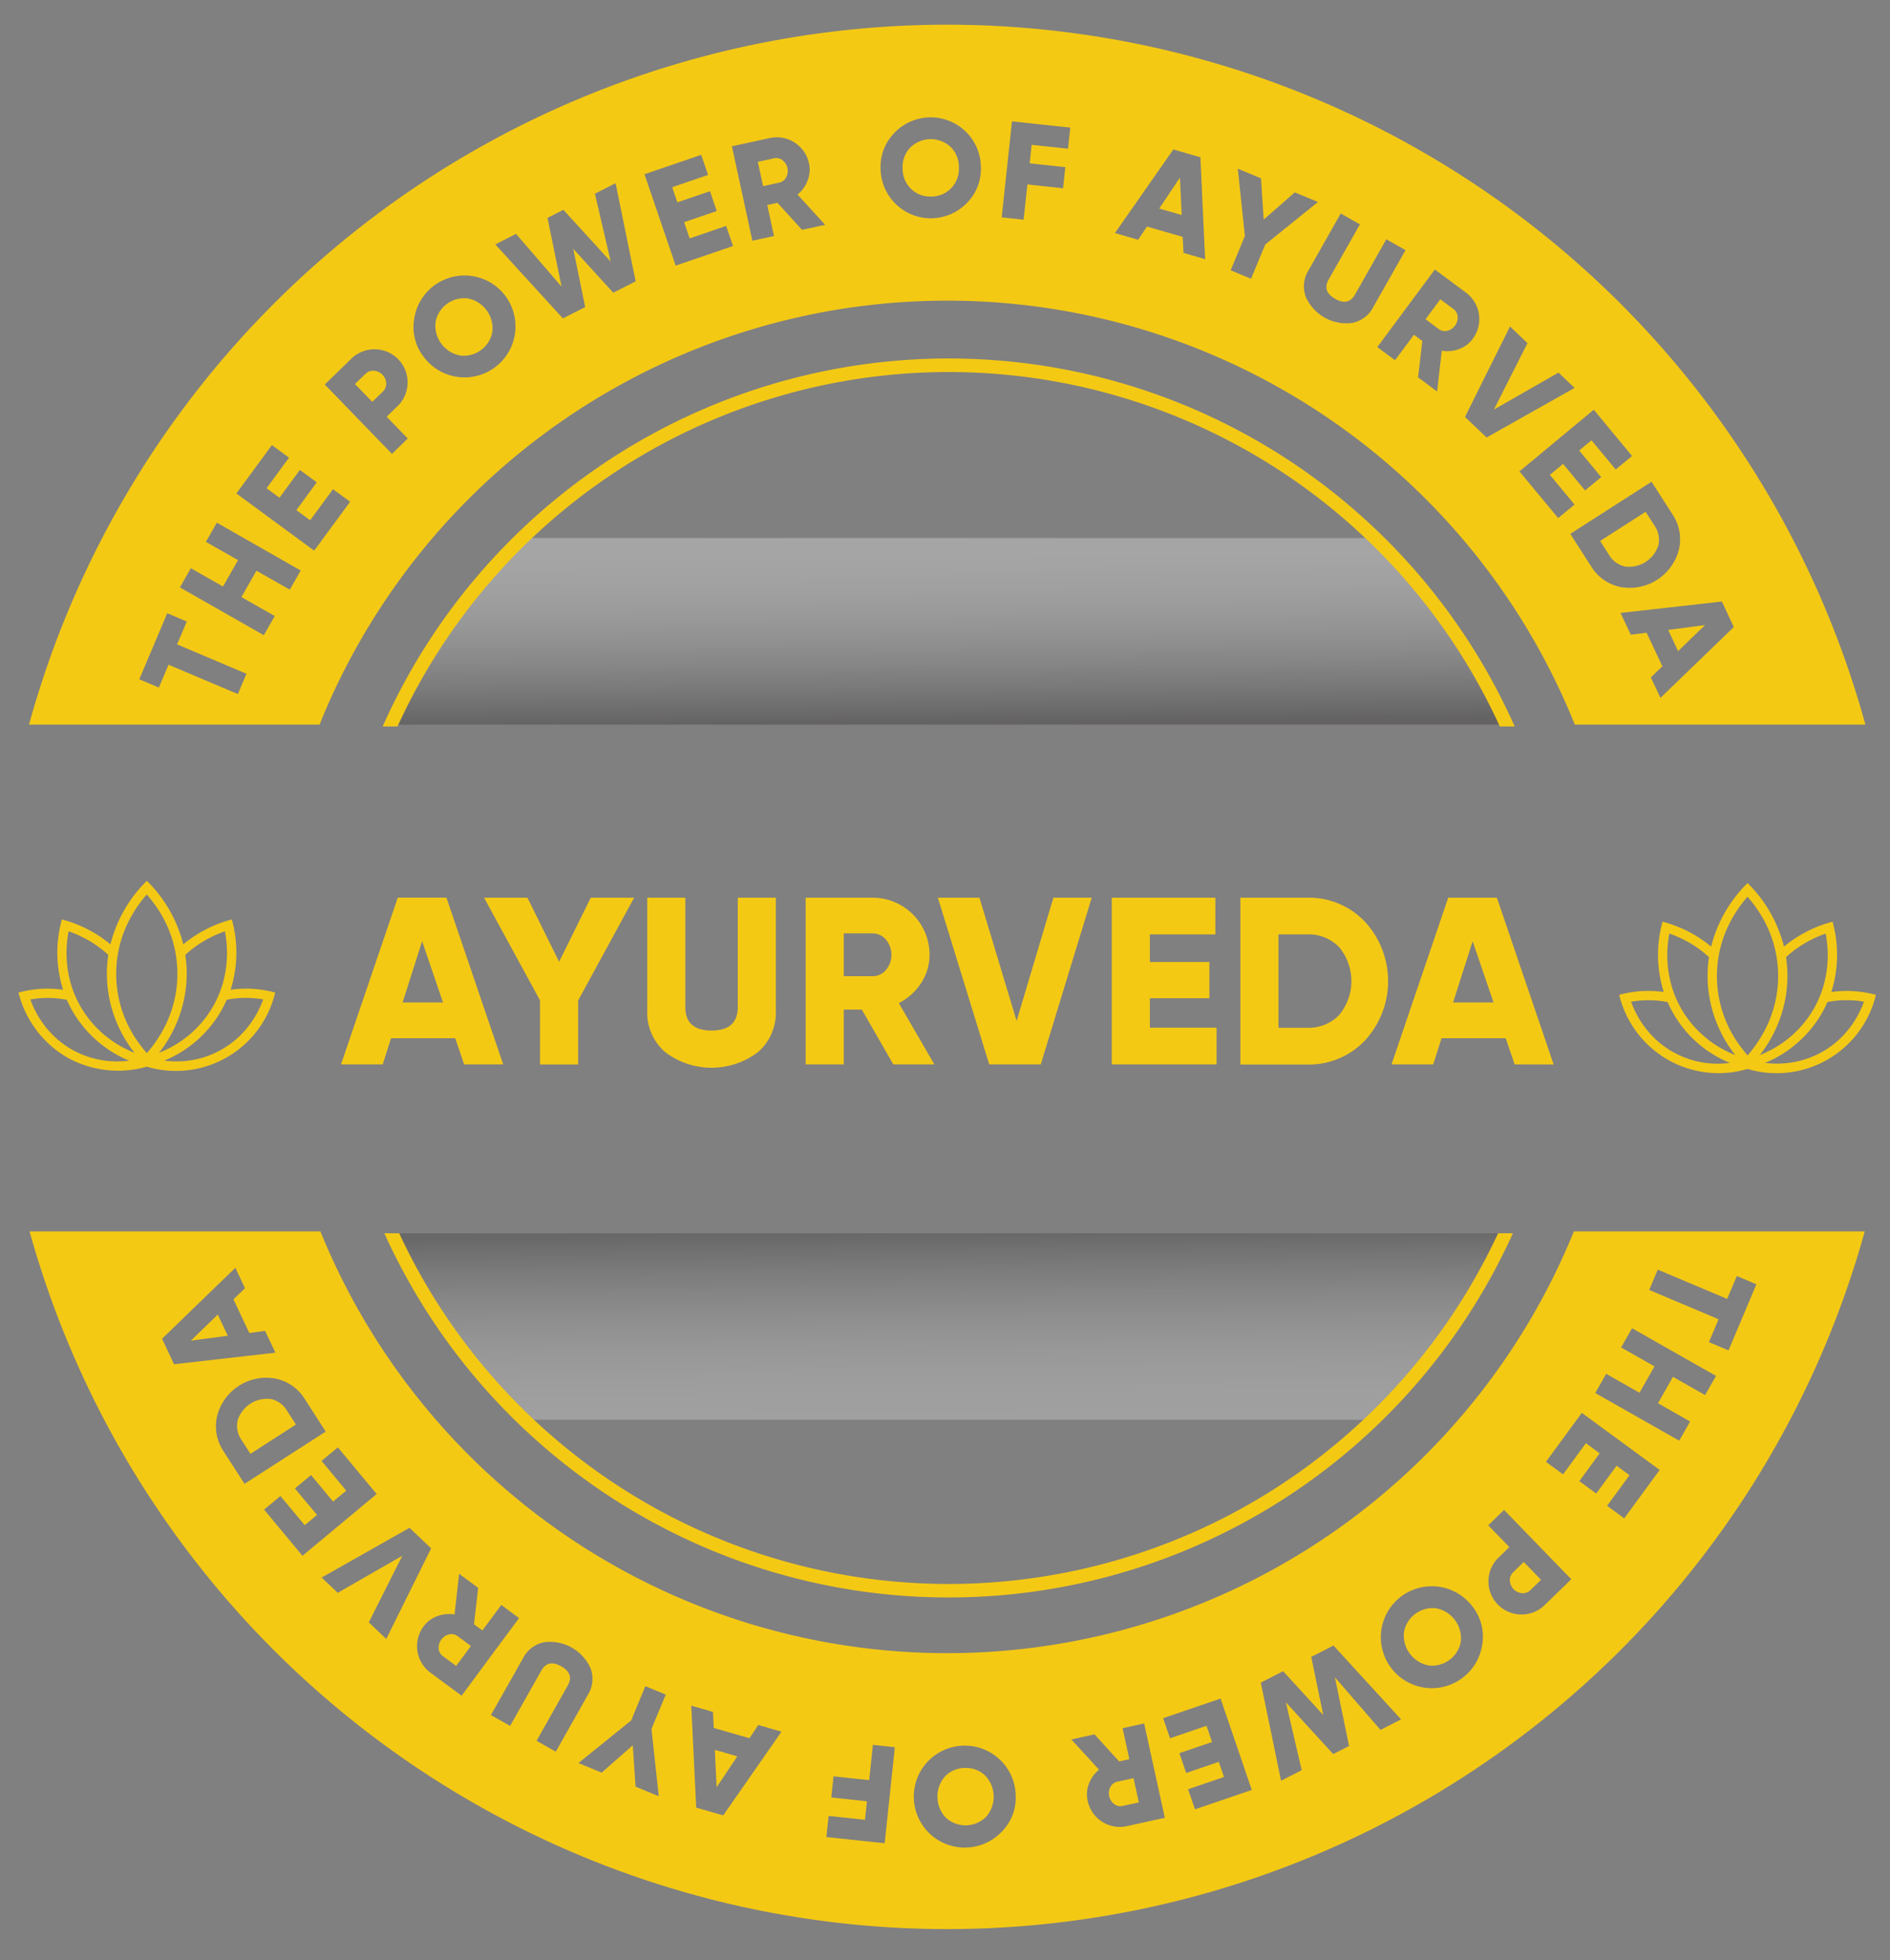 <svg xmlns="http://www.w3.org/2000/svg" xmlns:xlink="http://www.w3.org/1999/xlink" viewBox="0 0 139.832 144.976"><rect x="0" y="0" width="139.832" height="144.976" fill="#808080" stroke="none"/><defs><style>.cls-1{isolation:isolate;}.cls-2{opacity:0.3;fill:url(#linear-gradient);}.cls-2,.cls-3{mix-blend-mode:multiply;}.cls-3{opacity:0.25;fill:url(#linear-gradient-2);}.cls-4,.cls-5{fill:#f4c914;}.cls-5{fill-rule:evenodd;}</style><linearGradient id="linear-gradient" x1="69.959" y1="39.862" x2="70.075" y2="53.488" gradientUnits="userSpaceOnUse"><stop offset="0" stop-color="#fff"></stop><stop offset="0.127" stop-color="#fbfbfb"></stop><stop offset="0.26" stop-color="#eee"></stop><stop offset="0.397" stop-color="#dad9d9"></stop><stop offset="0.535" stop-color="#bdbcbc"></stop><stop offset="0.675" stop-color="#989696"></stop><stop offset="0.817" stop-color="#6a6768"></stop><stop offset="0.957" stop-color="#353132"></stop><stop offset="1" stop-color="#231f20"></stop></linearGradient><linearGradient id="linear-gradient-2" x1="70.113" y1="91.196" x2="70.229" y2="104.821" gradientUnits="userSpaceOnUse"><stop offset="0" stop-color="#231f20"></stop><stop offset="0.043" stop-color="#353132"></stop><stop offset="0.183" stop-color="#6a6768"></stop><stop offset="0.325" stop-color="#989696"></stop><stop offset="0.465" stop-color="#bdbcbc"></stop><stop offset="0.603" stop-color="#dad9d9"></stop><stop offset="0.74" stop-color="#eee"></stop><stop offset="0.873" stop-color="#fbfbfb"></stop><stop offset="1" stop-color="#fff"></stop></linearGradient></defs><title>Badge</title><g class="cls-1"><g id="Layer_1" data-name="Layer 1"><path class="cls-2" d="M111.379,53.6H28.772a45.507,45.507,0,0,1,9.7-13.8h63.215A45.507,45.507,0,0,1,111.379,53.6Z"></path><path class="cls-3" d="M111.379,91.221a45.5,45.5,0,0,1-9.7,13.794H38.636a45.572,45.572,0,0,1-9.789-13.794Z"></path><path class="cls-4" d="M29.411,53.735a44.819,44.819,0,0,1,81.552,0h1.1a45.822,45.822,0,0,0-83.751,0Z"></path><path class="cls-4" d="M110.839,91.221a44.823,44.823,0,0,1-81.305,0h-1.1a45.82,45.82,0,0,0,83.5,0Z"></path><path class="cls-4" d="M71.389,130.773a2.036,2.036,0,0,0-1.472.625,2.261,2.261,0,0,0,.068,3.061,2.159,2.159,0,0,0,2.969-.067,2.256,2.256,0,0,0-.068-3.059A2.021,2.021,0,0,0,71.389,130.773Z"></path><path class="cls-4" d="M27.665,27.419a.812.812,0,0,0-.633.242l-.769.745,1.278,1.319.77-.744a.817.817,0,0,0,.262-.625.991.991,0,0,0-.908-.937Z"></path><path class="cls-4" d="M82.665,131.789a.748.748,0,0,0-.507.382,1.01,1.01,0,0,0,.279,1.277.755.755,0,0,0,.621.135l1.2-.262-.395-1.795Z"></path><path class="cls-4" d="M34.04,26.3a2.157,2.157,0,0,0,2.39-1.763,2.263,2.263,0,0,0-1.818-2.464,2.159,2.159,0,0,0-2.39,1.763A2.26,2.26,0,0,0,34.04,26.3Z"></path><polygon class="cls-4" points="14.122 99.165 16.852 98.802 16.112 97.237 14.122 99.165"></polygon><path class="cls-4" d="M23.977,52.784a50.06,50.06,0,0,1,92.2,0c.114.27.226.542.335.814h21.5a70.455,70.455,0,0,0-135.865,0h21.5C23.751,53.326,23.863,53.054,23.977,52.784Zm104.3-6.405L122.85,51.62l-.711-1.512.852-.824L121.823,46.8l-1.168.153-.76-1.616,7.5-.842Zm-4.543-8.34a3.306,3.306,0,0,1,.474,2.637,3.76,3.76,0,0,1-4.286,2.749,3.31,3.31,0,0,1-2.2-1.53l-1.543-2.406,6.012-3.855Zm-2.985-4.311-1.21,1-1.791-2.159-.911.756,1.629,1.964-1.195.989-1.628-1.964-.974.809,1.824,2.2-1.21,1-2.867-3.456,5.5-4.56Zm-7.736-8.35-2.487,4.92,4.78-2.737,1.19,1.133-6.508,3.667-1.6-1.521,3.331-6.691Zm-4.56-3.74a2.441,2.441,0,0,1,.506,3.428,2.165,2.165,0,0,1-1.011.754,2.481,2.481,0,0,1-1.28.124l-.342,3.012-1.41-1.045.315-2.69-.62-.46-1.4,1.884-1.311-.972,4.257-5.737Zm-7.84-5.043L98.3,20.679c-.329.581-.168,1.054.482,1.424s1.142.263,1.47-.317l2.315-4.084,1.421.8L101.6,22.715a2.228,2.228,0,0,1-1.555,1.172A3.288,3.288,0,0,1,96.6,21.935,2.229,2.229,0,0,1,96.81,20l2.384-4.209Zm-9.033-4.118,1.715.712.2,3.055,2.3-2.015,1.716.712-3.9,3.143-1.053,2.535-1.507-.625,1.052-2.535Zm-4.769-1.424,2,.58.351,7.538-1.6-.465L87.5,17.521l-2.64-.763-.655.978-1.715-.5ZM74.872,8.975l4.313.463L79.017,11l-2.69-.289-.146,1.37,2.637.283-.168,1.562-2.637-.283-.281,2.609-1.623-.175Zm-8.7.853a3.715,3.715,0,0,1,6.4,2.508A3.57,3.57,0,0,1,71.55,15a3.716,3.716,0,0,1-6.4-2.509A3.578,3.578,0,0,1,66.174,9.828Zm-9.232.386a2.437,2.437,0,0,1,2.914,1.873,2.177,2.177,0,0,1-.1,1.258,2.476,2.476,0,0,1-.749,1.046l2.044,2.24L59.338,17,57.52,15l-.754.165.5,2.294-1.6.347L54.15,10.821Zm-5.06,1.239.508,1.487-2.656.908.383,1.12,2.414-.825.5,1.468-2.414.825.41,1.2,2.7-.925.508,1.487L49.99,19.648l-2.308-6.76ZM38.179,17.3,41.547,21.2l-1.041-5.081,1.176-.6,3.5,3.832L44.017,14.33l1.527-.778,1.486,7.259-1.655.842-2.962-3.245.882,4.305-1.649.838-5-5.472Zm-7.541,6.317a3.769,3.769,0,1,1,.7,2.768A3.6,3.6,0,0,1,30.638,23.619Zm-4.67,2.941a2.433,2.433,0,0,1,1.773-.72,2.437,2.437,0,0,1,2.413,2.492,2.429,2.429,0,0,1-.778,1.748l-.771.745,1.562,1.613L29,33.575l-4.97-5.133ZM17.6,51.339l-5.131-2.172-.716,1.691-1.447-.612,2.068-4.887,1.446.612-.716,1.693,5.131,2.172Zm3.838-7.724-2.464-1.4-1.113,1.951,2.466,1.4-.809,1.419-6.207-3.536.809-1.419L16.5,43.384l1.111-1.952-2.376-1.353.809-1.419L22.249,42.2ZM17.489,36.5l2.629-3.577,1.267.931-1.663,2.261.955.7,1.51-2.056,1.249.918-1.51,2.056,1.019.75,1.693-2.3,1.266.931-2.66,3.617Z"></path><path class="cls-4" d="M33.233,120.894a1.005,1.005,0,0,0-.776,1.05.744.744,0,0,0,.306.556l.984.727,1.092-1.476-.985-.728A.744.744,0,0,0,33.233,120.894Z"></path><polygon class="cls-4" points="53.019 132.201 54.55 129.913 52.887 129.433 53.019 132.201"></polygon><path class="cls-4" d="M112.614,117.845a.807.807,0,0,0,.631-.243l.77-.746-1.28-1.318-.768.747a.8.8,0,0,0-.262.623.989.989,0,0,0,.909.937Z"></path><path class="cls-4" d="M107.067,24.473a1.009,1.009,0,0,0,.78-1.047.757.757,0,0,0-.3-.558l-.983-.73-1.095,1.476.982.729A.746.746,0,0,0,107.067,24.473Z"></path><polygon class="cls-4" points="126.147 46.235 123.419 46.594 124.155 48.161 126.147 46.235"></polygon><polygon class="cls-4" points="87.298 13.138 85.765 15.425 87.428 15.906 87.298 13.138"></polygon><path class="cls-4" d="M120.246,41.906a2.27,2.27,0,0,0,2.448-1.569,1.821,1.821,0,0,0-.281-1.451l-.661-1.03-3.367,2.159.661,1.032A1.82,1.82,0,0,0,120.246,41.906Z"></path><path class="cls-4" d="M57.658,13.505a.747.747,0,0,0,.507-.382,1.01,1.01,0,0,0-.277-1.277.753.753,0,0,0-.62-.136l-1.2.26.391,1.8Z"></path><path class="cls-4" d="M68.907,14.537a2.03,2.03,0,0,0,1.472-.623,2.06,2.06,0,0,0,.564-1.543,2.063,2.063,0,0,0-.63-1.519,2.159,2.159,0,0,0-2.968.064,2.06,2.06,0,0,0-.564,1.543,2.059,2.059,0,0,0,.629,1.518A2.025,2.025,0,0,0,68.907,14.537Z"></path><path class="cls-4" d="M20.029,103.483a2.276,2.276,0,0,0-2.445,1.574,1.817,1.817,0,0,0,.284,1.45l.662,1.03,3.364-2.165-.663-1.03A1.818,1.818,0,0,0,20.029,103.483Z"></path><path class="cls-4" d="M106.259,118.963a2.16,2.16,0,0,0-2.386,1.767,2.261,2.261,0,0,0,1.821,2.46,2.159,2.159,0,0,0,2.387-1.766,2.263,2.263,0,0,0-1.822-2.461Z"></path><path class="cls-4" d="M116.174,91.735a50.06,50.06,0,0,1-92.2,0c-.092-.217-.181-.433-.269-.651H2.188a70.456,70.456,0,0,0,135.776,0h-21.52C116.355,91.3,116.266,91.518,116.174,91.735ZM11.991,99.025l5.422-5.25.713,1.51-.853.826L18.447,98.6l1.167-.156.763,1.614-7.5.853Zm4.555,8.332a3.314,3.314,0,0,1-.477-2.637,3.758,3.758,0,0,1,4.283-2.754,3.307,3.307,0,0,1,2.2,1.525l1.547,2.4-6.007,3.866Zm2.992,4.305,1.208-1.005,1.8,2.157.909-.757L21.819,110.1l1.193-.993,1.632,1.961.972-.808-1.827-2.2,1.208-1,2.871,3.451-5.49,4.569ZM27.287,120l2.479-4.924-4.776,2.742-1.191-1.13,6.5-3.678,1.6,1.52-3.322,6.7Zm4.566,3.728a2.438,2.438,0,0,1-.514-3.425,2.185,2.185,0,0,1,1.011-.756,2.469,2.469,0,0,1,1.28-.125l.338-3.013,1.41,1.044-.311,2.689.622.46,1.4-1.886,1.312.97-4.249,5.742Zm7.845,5.035,2.308-4.087q.493-.872-.486-1.422c-.651-.37-1.14-.262-1.468.317l-2.309,4.089-1.422-.8,2.379-4.211a2.23,2.23,0,0,1,1.554-1.174A3.284,3.284,0,0,1,43.7,123.42a2.225,2.225,0,0,1-.2,1.935l-2.379,4.212Zm9.04,4.1-1.716-.709-.207-3.055-2.3,2.019-1.716-.71,3.9-3.15,1.048-2.536,1.51.623L48.2,127.887Zm4.771,1.417-2-.575-.364-7.539,1.606.463.058,1.184,2.64.76.654-.98,1.716.495Zm11.945,2.061-4.313-.457.166-1.562,2.689.284.145-1.369-2.639-.28.166-1.563,2.639.279.276-2.608,1.623.172Zm8.673-.867a3.771,3.771,0,1,1,1.022-2.667A3.6,3.6,0,0,1,74.127,135.479Zm9.259-.4a2.436,2.436,0,0,1-2.916-1.868,2.171,2.171,0,0,1,.093-1.259,2.486,2.486,0,0,1,.748-1.047l-2.046-2.236,1.714-.375,1.821,2,.755-.165-.5-2.292,1.594-.351,1.53,6.978Zm5.027-1.24L87.9,132.35l2.656-.907-.383-1.12-2.414.824-.5-1.468,2.414-.824-.409-1.2-2.7.925-.508-1.488,4.249-1.452,2.308,6.76Zm13.724-5.876-3.374-3.891,1.048,5.08-1.174.6-3.5-3.827,1.171,5.019-1.528.779-1.5-7.256,1.654-.846,2.967,3.241-.888-4.3,1.646-.841,5,5.464Zm7.528-6.327a3.77,3.77,0,1,1-.7-2.769A3.589,3.589,0,0,1,109.665,121.635Zm4.647-2.934a2.436,2.436,0,0,1-1.772.724,2.44,2.44,0,0,1-2.416-2.49,2.44,2.44,0,0,1,.776-1.75l.77-.746-1.564-1.61,1.172-1.137,4.975,5.126Zm8.339-24.785,5.134,2.166.714-1.693,1.448.612-2.063,4.889-1.448-.611.713-1.693-5.132-2.166Zm-3.818,7.707,2.467,1.4,1.108-1.952-2.468-1.4.807-1.421,6.212,3.527-.806,1.42-2.378-1.351-1.108,1.953,2.378,1.35-.807,1.42-6.212-3.526Zm3.96,7.11-2.624,3.58-1.268-.928,1.659-2.263-.955-.7-1.507,2.056-1.251-.916,1.507-2.058-1.02-.748-1.69,2.305-1.267-.928,2.654-3.623Z"></path><path class="cls-4" d="M34.339,78.732l-.661-1.938H28.932l-.618,1.938H25.23l4.2-12.337h3.6l4.2,12.337ZM29.786,74.15h2.99l-1.545-4.53Z"></path><path class="cls-4" d="M46.917,66.4l-4.142,7.6v4.74h-2.82v-4.74l-4.142-7.6h3.208l2.345,4.74,2.343-4.74Z"></path><path class="cls-4" d="M56.064,77.834a5.677,5.677,0,0,1-6.838,0,3.851,3.851,0,0,1-1.339-3.085V66.4h2.819V74.5q0,1.727,1.938,1.726t1.94-1.726V66.4H57.4v8.354A3.851,3.851,0,0,1,56.064,77.834Z"></path><path class="cls-4" d="M66.092,78.732l-2.33-4.054H62.426v4.054h-2.82V66.4h4.935a4.213,4.213,0,0,1,4.23,4.23,3.756,3.756,0,0,1-.626,2.089A4.283,4.283,0,0,1,66.5,74.2l2.626,4.529Zm-3.666-9.693v3.172h2.115a1.3,1.3,0,0,0,1-.458,1.744,1.744,0,0,0,0-2.256,1.294,1.294,0,0,0-1-.458Z"></path><path class="cls-4" d="M73.188,78.732,69.388,66.4h3.077l2.75,9.115L77.936,66.4h2.835L77,78.732Z"></path><path class="cls-4" d="M85.073,76.018h4.936v2.714H82.254V66.4h7.667v2.714H85.073v2.044h4.406v2.68H85.073Z"></path><path class="cls-4" d="M96.705,66.4a5.711,5.711,0,0,1,4.274,1.771,6.487,6.487,0,0,1,0,8.8,5.715,5.715,0,0,1-4.274,1.771H91.77V66.4Zm0,9.623a3.14,3.14,0,0,0,2.371-.943,3.931,3.931,0,0,0,0-5.023,3.144,3.144,0,0,0-2.371-.943H94.59v6.909Z"></path><path class="cls-4" d="M112.061,78.732l-.661-1.938h-4.746l-.617,1.938h-3.084L107.147,66.4h3.6l4.2,12.337Zm-4.552-4.582h2.99l-1.545-4.53Z"></path><path class="cls-5" d="M10.86,78.9a7.727,7.727,0,0,1-5.924-.7,7.728,7.728,0,0,1-3.568-4.78,8.144,8.144,0,0,1,3.3-.211,9.1,9.1,0,0,1-.09-5.2,9.311,9.311,0,0,1,3.593,1.843,10,10,0,0,1,2.694-4.7,10,10,0,0,1,2.694,4.7,9.318,9.318,0,0,1,3.593-1.843,9.1,9.1,0,0,1-.09,5.2,8.142,8.142,0,0,1,3.3.211A7.552,7.552,0,0,1,10.86,78.9Zm2.847-8.271a9.126,9.126,0,0,1,.107,1.4,9.5,9.5,0,0,1-2.051,5.849c.221-.089.434-.185.637-.287a7.925,7.925,0,0,0,3.349-3.121l0,0a7.889,7.889,0,0,0,.718-1.671,8.32,8.32,0,0,0,.174-3.911c-.067.023-.134.048-.2.073a8.733,8.733,0,0,0-.836.364,8.2,8.2,0,0,0-1.9,1.309Zm-1.549,7.826c.147.017.293.03.441.038a6.706,6.706,0,0,0,4.5-1.323,6.742,6.742,0,0,0,.594-.5,7.137,7.137,0,0,0,1.779-2.745l-.078-.013q-.389-.063-.782-.087a7.129,7.129,0,0,0-1.84.128,8.29,8.29,0,0,1-.43.852,8.676,8.676,0,0,1-4.186,3.649ZM8.013,70.632a8.228,8.228,0,0,0-1.9-1.309,8.733,8.733,0,0,0-.836-.364c-.066-.025-.133-.05-.2-.073A8.32,8.32,0,0,0,5.252,72.8a7.591,7.591,0,0,0,.307.85,7.757,7.757,0,0,0,.41.821l0,0A7.913,7.913,0,0,0,9.32,77.593c.2.1.416.2.637.287a9.5,9.5,0,0,1-2.051-5.849,9.253,9.253,0,0,1,.107-1.4Zm2.65,7.032c.065.08.131.158.2.235a9.555,9.555,0,0,0,1.29-1.891c.09-.174.173-.346.248-.518a8.652,8.652,0,0,0-.744-8.286q-.262-.4-.6-.806c-.066-.08-.132-.159-.2-.236a9.641,9.641,0,0,0-1.29,1.891q-.135.261-.247.518a8.649,8.649,0,0,0,.744,8.286,9.478,9.478,0,0,0,.6.807ZM4.947,73.957a7.14,7.14,0,0,0-1.841-.128q-.393.024-.782.087l-.077.013a7.137,7.137,0,0,0,1.779,2.745,6.584,6.584,0,0,0,.593.5,6.923,6.923,0,0,0,.661.437,6.814,6.814,0,0,0,3.842.886c.147-.008.294-.021.44-.038a8.676,8.676,0,0,1-4.186-3.649,8.488,8.488,0,0,1-.429-.852Z"></path><path class="cls-5" d="M129.291,79.068a7.554,7.554,0,0,1-9.492-5.481,8.179,8.179,0,0,1,3.295-.211,9.1,9.1,0,0,1-.09-5.2A9.313,9.313,0,0,1,126.6,70.02a9.986,9.986,0,0,1,2.693-4.7,9.988,9.988,0,0,1,2.694,4.7,9.313,9.313,0,0,1,3.594-1.842,9.1,9.1,0,0,1-.091,5.2,8.184,8.184,0,0,1,3.3.211,7.555,7.555,0,0,1-9.493,5.481Zm2.847-8.271a9.1,9.1,0,0,1,.107,1.4,9.5,9.5,0,0,1-2.051,5.85c.221-.09.434-.186.637-.287a7.916,7.916,0,0,0,3.349-3.122l0,0a7.57,7.57,0,0,0,.41-.821,7.655,7.655,0,0,0,.308-.849,8.324,8.324,0,0,0,.174-3.912c-.067.024-.134.048-.2.073a8.647,8.647,0,0,0-.837.365,8.167,8.167,0,0,0-1.9,1.309Zm-1.548,7.825c.146.017.292.03.44.039a6.819,6.819,0,0,0,3.842-.887,6.6,6.6,0,0,0,.66-.436,6.92,6.92,0,0,0,.594-.5,7.152,7.152,0,0,0,1.779-2.745l-.078-.013a7.276,7.276,0,0,0-.782-.087,7.042,7.042,0,0,0-1.84.128,8.5,8.5,0,0,1-.43.852,8.681,8.681,0,0,1-4.185,3.648ZM126.444,70.8a8.167,8.167,0,0,0-1.9-1.309,8.627,8.627,0,0,0-.836-.365l-.2-.073a8.337,8.337,0,0,0,.175,3.912,7.855,7.855,0,0,0,.307.849,7.757,7.757,0,0,0,.41.821l0,0a7.915,7.915,0,0,0,3.348,3.123c.2.1.416.2.638.287a9.5,9.5,0,0,1-2.051-5.85,9.23,9.23,0,0,1,.106-1.4Zm2.65,7.031c.065.08.131.159.2.236a9.555,9.555,0,0,0,1.29-1.891q.135-.261.248-.518a8.651,8.651,0,0,0-.744-8.287,9.857,9.857,0,0,0-.6-.806c-.066-.08-.132-.158-.2-.235A9.6,9.6,0,0,0,128,68.218c-.089.174-.172.346-.247.518a8.649,8.649,0,0,0,.744,8.286,9.63,9.63,0,0,0,.6.806Zm-5.716-3.706a7.047,7.047,0,0,0-1.841-.128,7.286,7.286,0,0,0-.781.087l-.078.013a7.152,7.152,0,0,0,1.779,2.745,6.73,6.73,0,0,0,5.1,1.822c.147-.009.294-.022.44-.039a8.529,8.529,0,0,1-4.615-4.5Z"></path></g></g></svg>